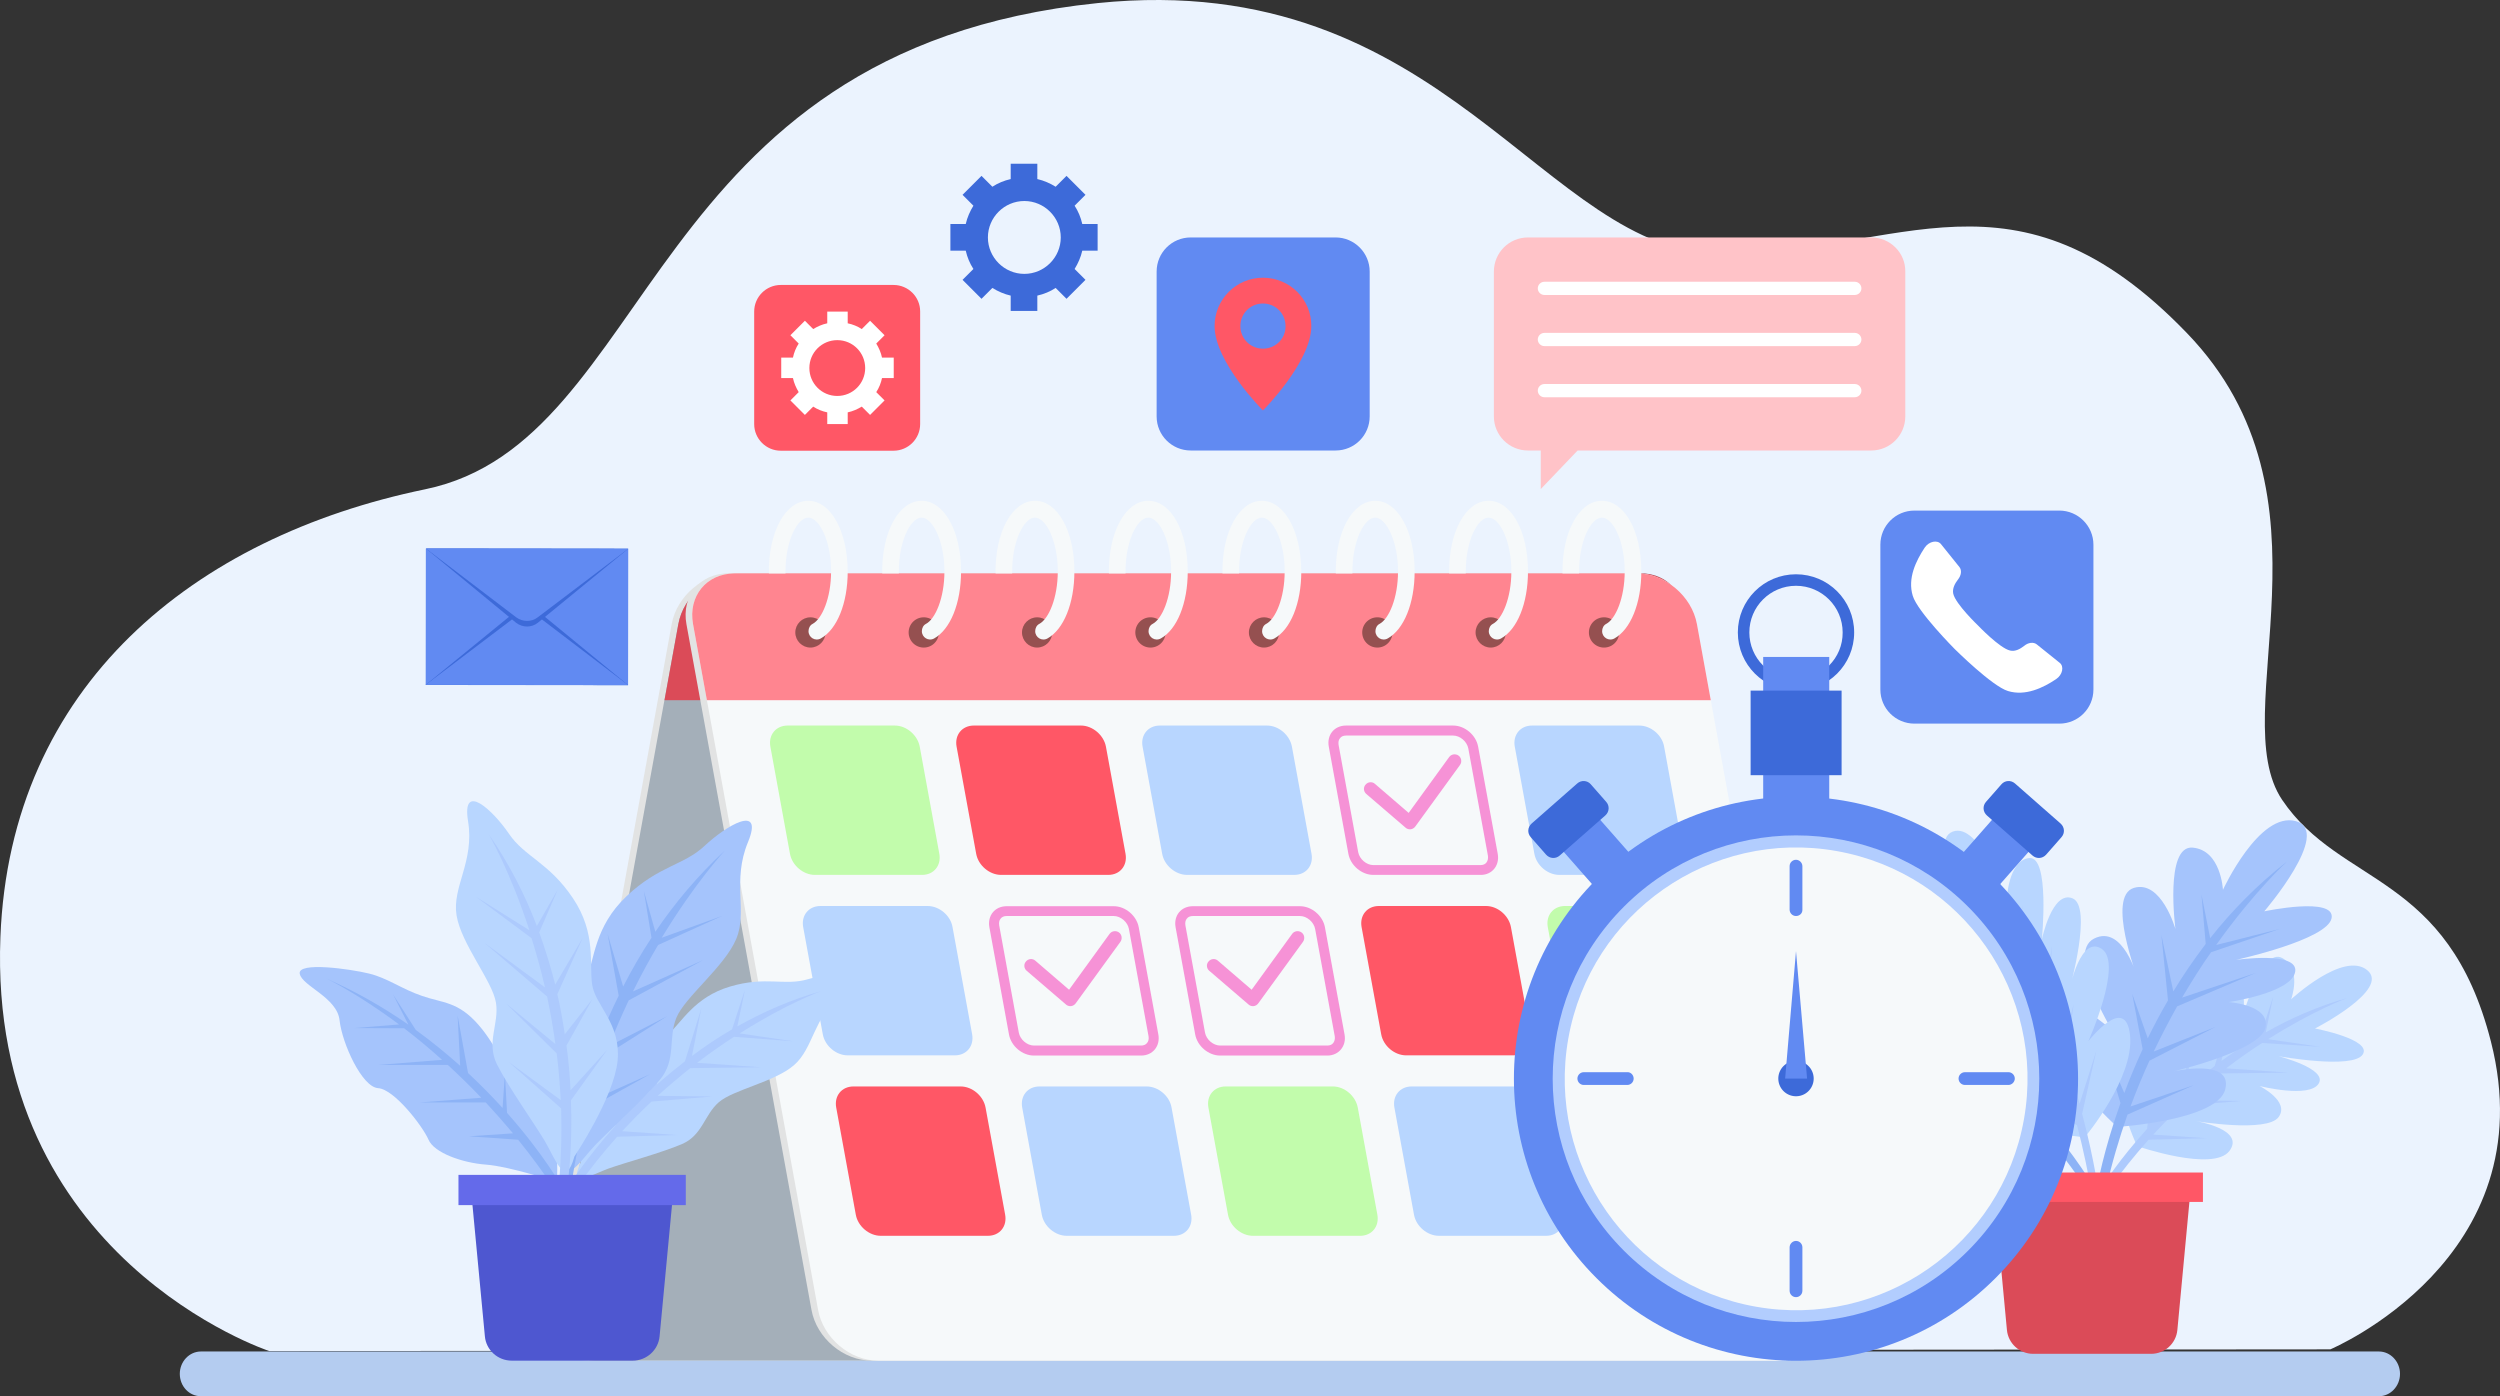 <svg width="1173.429" height="655.352" xmlns="http://www.w3.org/2000/svg"><rect width="100%" height="100%" fill="#333333" stroke="none"/><path d="M126.392 634.151s-132.1-43.5-126.2-194.3c4.6-118.2 91-187.8 199.4-210.2 108.4-22.4 101.8-206.2 315.6-228.2 163.6-16.8 209.5 117.8 292.9 117.8 83.399 0 137.7-46.6 218.398 37.1 74.2 76.9 17.3 178.5 44.7 219.1 27.4 40.6 77.8 34.1 98 113.5 25.9 101.8-75.4 144.4-75.4 144.4l-967.398.8Z" fill="#EBF3FE"/><path d="M1116.592 634.351H94.292c-5.4 0-9.9 4.7-9.9 10.5s4.4 10.5 9.9 10.5h1022.3c5.4 0 9.9-4.7 9.9-10.5s-4.5-10.5-9.9-10.5Z" fill="#B4CCF0"/><path d="M966.292 537.251s-34 15.4-43.5 4.2 21.7-12.7 21.7-12.7-36.1 1.3-42-4.6c-5.9-5.9 0-14.4 9.3-14.4h12.9s-35.3-1.1-36.9-8.7c-1.6-7.6 20.3-6.8 20.3-6.8s-34.4-4.2-34.4-10.1c0-5.9 12.9-5.7 12.9-5.7s-32.5-11-25.8-21.7c6.7-10.7 36.5 10.7 36.5 10.7s-15.6-18.1-.8-16.6c14.8 1.5 25.3 32.7 25.3 32.7s-7-32.3 9.5-24.9c16.5 7.4 13.5 39.5 13.5 39.5s0-25.7 11.6-17.9c11.6 7.8 7.8 35.9 7.8 35.9s2.5-18.8 7.4-7.6c4.9 11.2-5.3 28.7-5.3 28.7Z" fill="#A5C4FC"/><path d="M983.192 557.951s-8.3-14.9-25.1-34l-.9-17.9-1.1 15.7c-4.7-5.2-9.9-10.6-15.8-16l-4.8-26.3 1.2 23c-6.1-5.5-12.9-11-20.3-16.3l-10.4-16.2 7 13.8c-11.2-7.8-23.7-15-37.6-21.1 0 0 13.8 6.4 33.3 21l-20.6 1.6 22.9.1c5.4 4.2 11.3 9 17.4 14.4l-29.2 2.3h31.8c5 4.6 10.1 9.6 15.3 15l-28 2.2h30.1c4.1 4.4 8.3 9.1 12.5 14.2l-20.2 1.3 22.5 1.5c5.799 7.2 11.6 15 17.299 23.5l2.7-1.8Z" fill="#8DB3F6"/><path d="M1003.092 537.951s-14.6-30.8-6.1-45.2c8.5-14.4 18.8 10.3 18.8 10.3s-4.9-34.5 7.4-35.5c12.2-1 9.3 20.3 9.3 20.3s1.3-33.6 12.2-32.5c10.8 1.1 8.3 20.7 8.3 20.7s8.7-31.5 18.2-26.4c9.5 5.1 4.2 19.4 4.2 19.4s24.5-22.8 35.7-13.7c11.2 9.1-24.5 27.4-24.5 27.4s27 5.1 22.4 12.2c-4.6 7.1-39.5.8-39.5.8s23.2 5.9 18.8 12.9c-4.4 7-27.7 1.1-27.7 1.1s14.4 7.2 8.9 14.6c-5.5 7.4-38.6 1.9-38.6 1.9s23 3.8 15.6 13.9c-7.5 10.2-43.4-2.2-43.4-2.2Z" fill="#B8D6FF"/><path d="m1088.992 491.351-24.4-3.6c21.5-13.6 37.1-19.3 37.1-19.3-13.9 3.9-26.6 9.5-38.2 16.1l3.5-16.9-5.9 18.2c-6.5 3.8-12.6 7.9-18.4 12.1l4.3-21.8-7.5 24.2c-4.5 3.5-8.8 7-12.7 10.5l1.2-18.1-4.6 21.2c-4.8 4.4-9.1 8.8-12.9 12.9v-22.3l-2.7 25.3c-13.3 14.7-20.3 25.9-20.3 25.9l2.2 2.8c6-8.6 12.4-16.4 18.8-23.6l27.4-.7-25.2-1.7c4.4-4.8 8.9-9.3 13.4-13.5l28-2.3-25.1-.3c5-4.6 10-8.8 14.9-12.6l32.3-.4-29.3-2c5.8-4.5 11.5-8.4 16.9-11.9l27.2 1.8Z" fill="#ADCAFD"/><path d="M993.792 528.951s-31.6-27.7-28.8-47.8c2.8-20.1 26.5 2.7 26.5 2.7s-22.2-36.4-8.6-43.3c13.6-6.9 20.4 18.4 20.4 18.4s-14.7-38.3-1.7-42.2c12.9-3.9 19.5 19.3 19.5 19.3s-5.2-39.4 8.1-38.2c13.3 1.2 14.2 19.8 14.2 19.8s17.1-37.1 34.3-32.2c17.2 4.9-14.9 42.3-14.9 42.3s33.4-7.1 31.6 3.2c-1.9 10.2-44.9 19.6-44.9 19.6s29.5-4.3 27.8 5.6c-1.7 9.9-31.2 14.2-31.2 14.2s19.9 1.3 17.2 12.2c-2.7 10.9-43.4 20.4-43.4 20.4s28.2-6.6 24.6 8.3c-3.5 14.7-50.7 17.7-50.7 17.7Z" fill="#A5C4FC"/><path d="m1069.892 436.051-29.7 7.5c18.1-25.4 33.3-39.2 33.3-39.2-14 10.9-26 23.2-36.1 36l-4.1-20.6 2 23.3c-5.6 7.4-10.7 14.8-15.2 22.3l-5.601-26.5 3.1 30.7c-3.5 6-6.7 12-9.5 17.8l-7.3-20.9 4.9 26c-3.3 7.2-6.2 14.1-8.6 20.6l-10.8-25 9 29.7c-8.1 22.7-10.8 38.7-10.8 38.7l3.9 2.1c2.8-12.5 6.3-24.3 10.2-35.4l31.1-13.8-29.7 10c2.8-7.5 5.8-14.7 8.9-21.5l30.9-15.8-28.9 11.5c3.6-7.5 7.3-14.6 11-21.2l36.9-15.7-34.6 11.6c4.6-7.8 9.1-14.9 13.6-21.3l32.101-10.9Z" fill="#8DB3F6"/><path d="M978.492 533.851s23.3-27.7 21.3-47.8c-2-20.1-19.6 2.7-19.6 2.7s16.4-36.4 6.4-43.3c-10-6.9-15.1 18.4-15.1 18.4s10.8-38.3 1.3-42.2c-9.6-3.9-14.4 19.3-14.4 19.3s3.9-39.4-6-38.2c-9.9 1.2-10.5 19.8-10.5 19.8s-12.6-37.1-25.4-32.2c-12.7 4.9 11 42.3 11 42.3s-24.7-7.1-23.3 3.2c1.4 10.2 33.2 19.6 33.2 19.6s-21.8-4.3-20.5 5.6c1.3 9.9 23.1 14.2 23.1 14.2s-14.7 1.3-12.7 12.2c2 10.9 32.1 20.4 32.1 20.4s-20.9-6.6-18.2 8.3c2.4 14.8 37.3 17.7 37.3 17.7Z" fill="#B8D6FF"/><path d="m922.292 441.051 22 7.5c-13.3-25.4-24.6-39.2-24.6-39.2 10.4 10.9 19.2 23.2 26.6 36l3-20.6-1.5 23.3c4.2 7.4 7.9 14.8 11.2 22.3l4.2-26.5-2.3 30.7c2.6 6 4.9 12 7 17.8l5.4-20.9-3.6 26c2.5 7.2 4.6 14.1 6.4 20.6l7.9-25-6.7 29.7c6 22.7 8 38.7 8 38.7l-2.9 2.1c-2.1-12.5-4.6-24.3-7.5-35.4l-23-13.8 22 10c-2.1-7.5-4.3-14.7-6.6-21.5l-22.9-15.8 21.4 11.5c-2.6-7.5-5.4-14.6-8.2-21.2l-27.3-15.7 25.6 11.4c-3.4-7.8-6.8-14.9-10-21.3l-23.6-10.7Z" fill="#ADCAFD"/><path d="M981.992 557.251h-46.3l6.3 67c.6 6.3 5.9 11.2 12.3 11.2h55.4c6.3 0 11.7-4.8 12.3-11.2l6.3-67h-46.3Z" fill="#DB4B58"/><path d="M929.992 550.351h104v13.8h-104v-13.8Z" fill="#FF5766" fill-rule="evenodd"/><path d="M343.492 269.051h423.5c13.2 0 21.9 10.7 19.5 23.8l-58.7 321.9c-2.4 13.2-15 23.8-28.2 23.8h-423.5c-13.2 0-21.9-10.7-19.5-23.8l58.7-321.9c2.4-13.1 15-23.8 28.2-23.8Z" fill="#E2E3E3"/><path d="M346.592 269.051h423.5c13.2 0 21.9 10.7 19.5 23.8l-58.7 321.9c-2.4 13.2-15 23.8-28.2 23.8h-423.5c-13.2 0-21.9-10.7-19.5-23.8l58.7-321.9c2.4-13.1 15-23.8 28.2-23.8Z" fill="#A4AFB9"/><path d="m311.892 328.651 6.5-35.7c2.4-13.2 15-23.8 28.2-23.8h423.5c13.2 0 21.9 10.7 19.5 23.8l-6.5 35.7h-471.2Z" fill="#DB4B58"/><path d="M765.192 269.151h-423.5c-13.2 0-21.9 10.7-19.5 23.8l58.7 321.9c2.4 13.2 15 23.8 28.2 23.8h423.5c13.2 0 21.9-10.7 19.5-23.8l-58.7-321.9c-2.5-13.2-15.1-23.8-28.2-23.8Z" fill="#E2E3E3"/><path d="M768.292 269.151h-423.5c-13.2 0-21.9 10.7-19.5 23.8l58.7 321.9c2.4 13.2 15 23.8 28.2 23.8h423.5c13.2 0 21.9-10.7 19.5-23.8l-58.7-321.9c-2.4-13.2-15-23.8-28.2-23.8Z" fill="#F6F9FA"/><path d="m802.992 328.651-6.5-35.7c-2.4-13.2-15-23.8-28.2-23.8h-423.5c-13.2 0-21.9 10.7-19.5 23.8l6.5 35.7h471.2Z" fill="#FF8590"/><path d="M419.992 340.551h-50.3c-5.5 0-9.1 4.4-8.1 9.9l9.2 50.3c1 5.5 6.3 9.9 11.7 9.9h50.3c5.5 0 9.1-4.4 8.1-9.9l-9.2-50.3c-1-5.4-6.2-9.9-11.7-9.9Z" fill="#8EFF5F" fill-opacity=".5"/><path d="M507.392 340.551h-50.3c-5.5 0-9.1 4.4-8.1 9.9l9.2 50.3c1 5.5 6.3 9.9 11.7 9.9h50.3c5.5 0 9.1-4.4 8.1-9.9l-9.2-50.3c-1-5.4-6.3-9.9-11.7-9.9Z" fill="#FF5766"/><path d="M594.692 340.551h-50.3c-5.5 0-9.1 4.4-8.1 9.9l9.2 50.3c1 5.5 6.3 9.9 11.7 9.9h50.3c5.5 0 9.1-4.4 8.1-9.9l-9.2-50.3c-1-5.4-6.2-9.9-11.7-9.9Z" fill="#B8D6FF"/><path d="m702.992 400.751-9.2-50.3c-1-5.5-6.3-9.9-11.7-9.9h-50.3c-5.5 0-9.1 4.4-8.1 9.9l9.2 50.3c1 5.5 6.3 9.9 11.7 9.9h50.3c5.4.1 9.1-4.4 8.1-9.9Zm-5.3 4.1c-.6.8-1.6 1.2-2.8 1.2h-50.3c-3.2 0-6.5-2.8-7.1-6.1l-9.2-50.3c-.2-1.3 0-2.4.7-3.2.6-.8 1.6-1.2 2.8-1.2h50.3c3.2 0 6.5 2.8 7.1 6.1l9.2 50.3c.2 1.3-.1 2.4-.7 3.2Z" fill="#F72DB3" fill-opacity=".5" fill-rule="evenodd"/><path d="M769.392 340.551h-50.3c-5.5 0-9.1 4.4-8.1 9.9l9.2 50.3c1 5.5 6.3 9.9 11.7 9.9h50.3c5.5 0 9.1-4.4 8.1-9.9l-9.2-50.3c-.9-5.4-6.2-9.9-11.7-9.9ZM435.392 425.251h-50.3c-5.5 0-9.1 4.4-8.1 9.9l9.2 50.3c1 5.5 6.3 9.9 11.7 9.9h50.3c5.5 0 9.1-4.4 8.1-9.9l-9.2-50.3c-.9-5.4-6.2-9.9-11.7-9.9Z" fill="#B8D6FF"/><path d="m543.692 485.551-9.2-50.3c-1-5.5-6.3-9.9-11.701-9.9h-50.3c-5.5 0-9.1 4.4-8.1 9.9l9.2 50.3c1 5.5 6.3 9.9 11.701 9.9h50.3c5.5 0 9.1-4.5 8.1-9.9Zm-5.3 4c-.6.8-1.6 1.2-2.8 1.2h-50.3c-3.2 0-6.5-2.8-7.1-6.1l-9.2-50.3c-.2-1.3 0-2.4.7-3.2.6-.8 1.6-1.2 2.8-1.2h50.3c3.2 0 6.5 2.8 7.1 6.1l9.2 50.3c.2 1.3 0 2.4-.7 3.2ZM631.092 485.551l-9.2-50.3c-1-5.5-6.3-9.9-11.7-9.9h-50.3c-5.5 0-9.1 4.4-8.1 9.9l9.2 50.3c1 5.5 6.3 9.9 11.7 9.9h50.3c5.4 0 9.1-4.5 8.1-9.9Zm-5.3 4c-.6.8-1.6 1.2-2.8 1.2h-50.3c-3.2 0-6.5-2.8-7.1-6.1l-9.2-50.3c-.2-1.3 0-2.4.7-3.2.6-.8 1.6-1.2 2.8-1.2h50.3c3.2 0 6.5 2.8 7.1 6.1l9.2 50.3c.2 1.3-.1 2.4-.7 3.2Z" fill="#F72DB3" fill-opacity=".5" fill-rule="evenodd"/><path d="M697.492 425.251h-50.3c-5.5 0-9.1 4.4-8.1 9.9l9.2 50.3c1 5.5 6.3 9.9 11.7 9.9h50.3c5.5 0 9.1-4.4 8.1-9.9l-9.2-50.3c-1-5.4-6.2-9.9-11.7-9.9Z" fill="#FF5766"/><path d="M784.892 425.251h-50.3c-5.5 0-9.1 4.4-8.1 9.9l9.2 50.3c1 5.5 6.3 9.9 11.7 9.9h50.3c5.5 0 9.1-4.4 8.1-9.9l-9.2-50.3c-1-5.4-6.3-9.9-11.7-9.9Z" fill="#8EFF5F" fill-opacity=".5"/><path d="M450.892 509.951h-50.3c-5.5 0-9.1 4.4-8.1 9.9l9.2 50.3c1 5.5 6.3 9.9 11.7 9.9h50.3c5.5 0 9.1-4.4 8.1-9.9l-9.2-50.3c-1-5.4-6.2-9.9-11.7-9.9Z" fill="#FF5766"/><path d="M538.192 509.951h-50.3c-5.5 0-9.1 4.4-8.1 9.9l9.2 50.3c1 5.5 6.3 9.9 11.7 9.9h50.3c5.5 0 9.1-4.4 8.1-9.9l-9.2-50.3c-.9-5.4-6.2-9.9-11.7-9.9Z" fill="#B8D6FF"/><path d="M625.592 509.951h-50.3c-5.5 0-9.1 4.4-8.1 9.9l9.2 50.3c1 5.5 6.3 9.9 11.701 9.9h50.299c5.5 0 9.1-4.4 8.1-9.9l-9.2-50.3c-1-5.4-6.2-9.9-11.7-9.9Z" fill="#8EFF5F" fill-opacity=".5"/><path d="M712.892 509.951h-50.3c-5.5 0-9.1 4.4-8.1 9.9l9.2 50.3c1 5.5 6.3 9.9 11.7 9.9h50.3c5.5 0 9.1-4.4 8.1-9.9l-9.2-50.3c-.9-5.4-6.2-9.9-11.7-9.9Z" fill="#B8D6FF"/><path d="m821.192 570.251-9.2-50.3c-1-5.5-6.3-9.9-11.701-9.9h-50.299c-5.5 0-9.101 4.4-8.101 9.9l9.201 50.3c1 5.5 6.299 9.9 11.7 9.9h50.3c5.5 0 9.1-4.5 8.1-9.9Zm-5.3 4c-.6.8-1.6 1.2-2.8 1.2h-50.3c-3.2 0-6.5-2.8-7.1-6.1l-9.2-50.3c-.2-1.3 0-2.4.7-3.2.6-.8 1.6-1.2 2.8-1.2h50.3c3.2 0 6.5 2.8 7.1 6.1l9.2 50.3c.2 1.3 0 2.4-.7 3.2Z" fill="#F72DB3" fill-opacity=".5" fill-rule="evenodd"/><path d="M387.492 296.851c0 3.9-3.2 7.1-7.1 7.1-3.9 0-7.1-3.2-7.1-7.1 0-3.9 3.2-7.1 7.1-7.1 3.9 0 7.1 3.1 7.1 7.1Z" fill="#955050"/><path d="M379.392 235.051c-10.7 0-18.8 14.7-18.5 34.1h7.8v-1c0-14.4 5.6-25.2 10.7-25.2s10.7 10.8 10.7 25.2c0 12.6-4.3 22.4-8.7 24.7-1.2.6-1.9 2-1.9 3.4 0 3 3.2 4.9 5.8 3.4 7.5-4.2 12.6-16.3 12.6-31.5-.1-18.9-8-33.1-18.5-33.1Z" fill="#F6F9FA"/><path d="M426.492 296.851a7.1 7.1 0 1 1 14.2 0 7.1 7.1 0 0 1-14.2 0Z" fill="#955050" fill-rule="evenodd"/><path d="M432.592 235.051c-10.7 0-18.8 14.7-18.5 34.1h7.8v-1c0-14.4 5.6-25.2 10.7-25.2 5 0 10.7 10.8 10.7 25.2 0 12.6-4.3 22.4-8.7 24.7-1.2.6-1.9 2-1.9 3.4 0 3 3.2 4.9 5.8 3.4 7.5-4.2 12.6-16.3 12.6-31.5 0-18.9-8-33.1-18.5-33.1Z" fill="#F6F9FA"/><path d="M493.892 296.851c0 3.9-3.2 7.1-7.1 7.1-3.9 0-7.1-3.2-7.1-7.1 0-3.9 3.2-7.1 7.1-7.1 3.9 0 7.1 3.1 7.1 7.1Z" fill="#955050"/><path d="M485.792 235.051c-10.7 0-18.8 14.7-18.5 34.1h7.8v-1c0-14.4 5.6-25.2 10.7-25.2s10.7 10.8 10.7 25.2c0 12.6-4.3 22.4-8.7 24.7-1.2.6-1.9 2-1.9 3.4 0 3 3.2 4.9 5.8 3.4 7.5-4.2 12.6-16.3 12.6-31.5 0-18.9-7.9-33.1-18.5-33.1Z" fill="#F6F9FA"/><path d="M532.892 296.851a7.1 7.1 0 1 1 14.2 0 7.1 7.1 0 0 1-14.2 0Z" fill="#955050" fill-rule="evenodd"/><path d="M538.992 235.051c-10.7 0-18.8 14.7-18.5 34.1h7.8v-1c0-14.4 5.6-25.2 10.7-25.2s10.7 10.8 10.7 25.2c0 12.6-4.3 22.4-8.7 24.7-1.2.6-1.9 2-1.9 3.4 0 3 3.2 4.9 5.8 3.4 7.5-4.2 12.6-16.3 12.6-31.5 0-18.9-7.9-33.1-18.5-33.1Z" fill="#F6F9FA"/><path d="M600.392 296.851c0 3.9-3.2 7.1-7.1 7.1-3.9 0-7.1-3.2-7.1-7.1 0-3.9 3.2-7.1 7.1-7.1 3.9 0 7.1 3.1 7.1 7.1Z" fill="#955050"/><path d="M592.292 235.051c-10.7 0-18.8 14.7-18.5 34.1h7.8v-1c0-14.4 5.6-25.2 10.7-25.2s10.7 10.8 10.7 25.2c0 12.6-4.3 22.4-8.7 24.7-1.2.6-1.9 2-1.9 3.4 0 3 3.2 4.9 5.8 3.4 7.5-4.2 12.6-16.3 12.6-31.5-.1-18.9-8-33.1-18.5-33.1Z" fill="#F6F9FA"/><path d="M639.392 296.851a7.1 7.1 0 1 1 14.2 0 7.1 7.1 0 0 1-14.2 0Z" fill="#955050" fill-rule="evenodd"/><path d="M645.492 235.051c-10.7 0-18.8 14.7-18.5 34.1h7.8v-1c0-14.4 5.6-25.2 10.7-25.2 5 0 10.7 10.8 10.7 25.2 0 12.6-4.3 22.4-8.7 24.7-1.2.6-1.9 2-1.9 3.4 0 3 3.2 4.9 5.8 3.4 7.5-4.2 12.6-16.3 12.6-31.5 0-18.9-8-33.1-18.5-33.1Z" fill="#F6F9FA"/><path d="M706.792 296.851c0 3.9-3.2 7.1-7.1 7.1-3.9 0-7.1-3.2-7.1-7.1 0-3.9 3.2-7.1 7.1-7.1 3.9 0 7.1 3.1 7.1 7.1Z" fill="#955050"/><path d="M698.692 235.051c-10.7 0-18.8 14.7-18.5 34.1h7.8v-1c0-14.4 5.6-25.2 10.7-25.2s10.7 10.8 10.7 25.2c0 12.6-4.3 22.4-8.7 24.7-1.2.6-1.9 2-1.9 3.4 0 3 3.2 4.9 5.8 3.4 7.5-4.2 12.6-16.3 12.6-31.5 0-18.9-7.9-33.1-18.5-33.1Z" fill="#F6F9FA"/><path d="M745.792 296.851a7.1 7.1 0 1 1 14.2 0 7.1 7.1 0 0 1-14.2 0Z" fill="#955050" fill-rule="evenodd"/><path d="M751.892 235.051c-10.7 0-18.8 14.7-18.5 34.1h7.8v-1c0-14.4 5.6-25.2 10.7-25.2s10.7 10.8 10.7 25.2c0 12.6-4.3 22.4-8.7 24.7-1.2.6-1.9 2-1.9 3.4 0 3 3.2 4.9 5.8 3.4 7.5-4.2 12.6-16.3 12.6-31.5 0-18.9-7.9-33.1-18.5-33.1Z" fill="#F6F9FA"/><path d="M502.292 472.251c-.7 0-1.5-.3-2-.8l-18.4-15.8c-1.3-1.1-1.5-3.1-.3-4.4 1.1-1.3 3.1-1.5 4.4-.3l15.8 13.6 19-26.2c1-1.4 3-1.7 4.4-.7 1.4 1 1.7 3 .7 4.4l-21 28.9c-.5.7-1.3 1.2-2.2 1.3h-.4ZM587.992 472.251c-.7 0-1.5-.3-2-.8l-18.4-15.8c-1.3-1.1-1.5-3.1-.3-4.4 1.1-1.3 3.1-1.5 4.4-.3l15.8 13.6 19-26.2c1-1.4 3-1.7 4.4-.7 1.4 1 1.7 3 .7 4.4l-21 28.9c-.5.7-1.3 1.2-2.2 1.3h-.4ZM661.692 389.251c-.7 0-1.5-.3-2-.8l-18.4-15.8c-1.3-1.1-1.5-3.1-.3-4.4 1.1-1.3 3.1-1.5 4.4-.3l15.8 13.6 19-26.2c1-1.4 3-1.7 4.4-.7 1.4 1 1.7 3 .7 4.4l-21 28.9c-.5.7-1.3 1.2-2.2 1.3h-.4ZM779.892 560.951c-.7 0-1.5-.3-2-.8l-18.4-15.8c-1.3-1.1-1.5-3.1-.3-4.4 1.1-1.3 3.1-1.5 4.4-.3l15.8 13.6 19-26.2c1-1.4 3-1.7 4.4-.7 1.4 1 1.7 3 .7 4.4l-21 28.9c-.5.7-1.3 1.2-2.2 1.3h-.4Z" fill="#F72DB3" opacity=".5"/><path d="m723.808 388.293 17.125-15.05 25.15 28.617-17.125 15.05-25.15-28.617Z" fill="#618AF2" fill-rule="evenodd"/><path d="m740.292 367.751-21.4 18.8c-1.9 1.7-2.1 4.5-.4 6.4l7.2 8.2c1.7 1.9 4.5 2.1 6.4.4l21.4-18.8c1.9-1.7 2.1-4.5.4-6.4l-7.2-8.2c-1.6-1.9-4.5-2.1-6.4-.4Z" fill="#3D6AD9"/><path d="m937.026 417.033-17.125-15.05 25.15-28.617 17.125 15.05-25.15 28.617Z" fill="#618AF2" fill-rule="evenodd"/><path d="m945.792 367.751 21.4 18.8c1.9 1.7 2.1 4.5.4 6.4l-7.2 8.2c-1.7 1.9-4.5 2.1-6.4.4l-21.4-18.8c-1.9-1.7-2.1-4.5-.4-6.4l7.2-8.2c1.6-1.9 4.5-2.1 6.4-.4Z" fill="#3D6AD9"/><g fill-rule="evenodd"><path d="M842.992 269.551c-15.1 0-27.3 12.2-27.3 27.3 0 15.1 12.2 27.3 27.3 27.3 15.1 0 27.3-12.2 27.3-27.3 0-15.1-12.2-27.3-27.3-27.3Zm0 49.2c-12.1 0-21.9-9.8-21.9-21.9 0-12.1 9.8-21.9 21.9-21.9 12.1 0 21.9 9.8 21.9 21.9.1 12.1-9.7 21.9-21.9 21.9Z" fill="#3D6AD9"/><path d="M827.592 308.351h31v76.8h-31v-76.8Z" fill="#618AF2"/><path d="M821.692 324.151h42.7v39.7h-42.7v-39.7Z" fill="#3D6AD9"/></g><g fill-rule="evenodd"><path d="M749.366 599.925c-51.705-51.705-51.705-135.535 0-187.24 51.706-51.705 135.536-51.705 187.24 0 51.706 51.705 51.706 135.535 0 187.24-51.704 51.705-135.534 51.705-187.24 0Z" fill="#618AF2"/><path d="M762.236 587.056c-44.598-44.598-44.598-116.904 0-161.502 44.597-44.597 116.904-44.597 161.5 0 44.599 44.598 44.599 116.904 0 161.502-44.596 44.597-116.903 44.597-161.5 0Z" fill="#B2CDFE"/><path d="M824.082 613.31c-59.055-10.479-98.434-66.846-87.955-125.9 10.478-59.055 66.845-98.433 125.9-87.955 59.054 10.478 98.433 66.845 87.955 125.9-10.478 59.054-66.846 98.433-125.9 87.955Z" fill="#F6F9FA"/><path d="M834.692 506.251a8.3 8.3 0 1 1 16.6.001 8.3 8.3 0 0 1-16.6 0Z" fill="#3D6AD9"/><path d="M842.992 429.951c-1.7 0-3-1.4-3-3v-20.4c0-1.7 1.4-3 3-3s3 1.4 3 3v20.4c.1 1.7-1.3 3-3 3Zm76.3 76.3c0-1.7 1.4-3 3-3h20.4c1.7 0 3 1.4 3 3s-1.4 3-3 3h-20.4c-1.6 0-3-1.3-3-3Zm-76.3 76.2c1.7 0 3 1.4 3 3v20.4c0 1.7-1.4 3-3 3-1.7 0-3-1.4-3-3v-20.4c0-1.6 1.4-3 3-3Zm-76.2-76.2c0 1.7-1.4 3-3 3h-20.4c-1.7 0-3-1.4-3-3 0-1.7 1.4-3 3-3h20.4c1.6-.1 3 1.3 3 3ZM842.992 446.451l-5.1 59.8h10.3l-5.2-59.8Z" fill="#618AF2"/></g><path d="M626.892 111.451h-68c-8.9 0-16 7.2-16 16v68c0 8.9 7.2 16 16 16h68c8.9 0 16-7.2 16-16v-68c0-8.8-7.2-16-16-16Z" fill="#618AF2"/><path d="M592.792 130.351c-12.6 0-22.7 10.2-22.7 22.7 0 16.9 22.7 39.6 22.7 39.6s22.7-22.7 22.7-39.6c.1-12.5-10.1-22.7-22.7-22.7Zm0 33.3c-5.9 0-10.6-4.7-10.6-10.6 0-5.9 4.7-10.6 10.6-10.6 5.9 0 10.6 4.7 10.6 10.6.1 5.9-4.7 10.6-10.6 10.6Z" fill="#FF5766" fill-rule="evenodd"/><path d="M419.392 133.751h-52.9c-6.9 0-12.5 5.6-12.5 12.5v52.8c0 6.9 5.6 12.5 12.5 12.5h52.9c6.9 0 12.5-5.6 12.5-12.5v-52.9c0-6.8-5.6-12.4-12.5-12.4Z" fill="#FF5766"/><path d="M419.492 177.451v-9.6h-5.5c-.5-2.4-1.5-4.6-2.7-6.6l3.9-3.9-6.8-6.8-3.9 3.9c-2-1.3-4.2-2.2-6.6-2.7v-5.5h-9.6v5.5c-2.4.5-4.6 1.5-6.6 2.7l-3.9-3.9-6.8 6.8 3.9 3.9c-1.3 2-2.2 4.2-2.7 6.6h-5.5v9.6h5.5c.5 2.4 1.5 4.6 2.7 6.6l-3.9 3.9 6.8 6.8 3.9-3.9c2 1.3 4.2 2.2 6.6 2.7v5.5h9.6v-5.5c2.4-.5 4.6-1.5 6.6-2.7l3.9 3.9 6.8-6.8-3.9-3.9c1.3-2 2.2-4.2 2.7-6.6h5.5Zm-26.5 8.4c-7.3 0-13.1-5.9-13.1-13.1 0-7.3 5.9-13.1 13.1-13.1 7.3 0 13.1 5.9 13.1 13.1 0 7.2-5.8 13.1-13.1 13.1Z" fill="#FFF" fill-rule="evenodd"/><path d="M966.592 239.651h-68c-8.9 0-16 7.2-16 16v68c0 8.9 7.2 16 16 16h68c8.9 0 16-7.2 16-16v-68c0-8.8-7.2-16-16-16Z" fill="#618AF2"/><path d="M903.392 257.051c-4.1 6.2-8.1 14.4-5.6 22.6 2.2 7.4 19.7 25 19.7 25s17.6 17.5 25 19.7c8.2 2.5 16.5-1.5 22.6-5.6 3-2 3.9-6 1.6-7.7l-10.7-8.6c-1.5-1.2-4-.9-5.9.7-1.8 1.4-4.2 2.8-6.6 2.2-4.9-1.1-15-11.7-15-11.7s-10.6-10.1-11.7-15c-.5-2.4.8-4.8 2.2-6.6 1.6-2 1.9-4.4.7-5.9l-8.6-10.7c-1.7-2.2-5.7-1.4-7.7 1.6Z" fill="#FFF"/><path d="M515.192 117.651v-12.5h-7.2c-.7-3.1-1.9-6-3.6-8.6l5.1-5.1-8.9-8.9-5.1 5.1c-2.6-1.6-5.5-2.9-8.6-3.6v-7.2h-12.5v7.2c-3.1.7-6 1.9-8.6 3.6l-5.101-5.1-8.9 8.9 5.1 5.1c-1.6 2.6-2.9 5.5-3.6 8.6h-7.2v12.5h7.2c.7 3.1 1.9 6 3.6 8.6l-5.1 5.1 8.9 8.9 5.1-5.1c2.6 1.6 5.5 2.9 8.6 3.6v7.2h12.5v-7.2c3.1-.7 6-1.9 8.6-3.6l5.1 5.1 8.9-8.9-5.1-5.1c1.6-2.6 2.9-5.5 3.6-8.6h7.2Zm-34.4 10.9c-9.4 0-17.1-7.7-17.1-17.1 0-9.4 7.7-17.1 17.1-17.1 9.4 0 17.1 7.7 17.1 17.1 0 9.4-7.7 17.1-17.1 17.1Z" fill="#3D6AD9" fill-rule="evenodd"/><path d="M878.292 111.451h-161.1c-8.9 0-16 7.2-16 16v68c0 8.9 7.2 16 16 16h6v18.1l17.3-18.1h137.8c8.9 0 16-7.2 16-16v-68c.1-8.8-7.1-16-16-16Z" fill="#FFC3C8"/><path d="M870.592 132.251h-145.7c-1.7 0-3.1 1.4-3.1 3.1 0 1.7 1.4 3.1 3.1 3.1h145.7c1.7 0 3.1-1.4 3.1-3.1 0-1.7-1.4-3.1-3.1-3.1Zm0 24h-145.7c-1.7 0-3.1 1.4-3.1 3.1 0 1.7 1.4 3.1 3.1 3.1h145.7c1.7 0 3.1-1.4 3.1-3.1 0-1.7-1.4-3.1-3.1-3.1Zm0 24h-145.7c-1.7 0-3.1 1.4-3.1 3.1 0 1.7 1.4 3.1 3.1 3.1h145.7c1.7 0 3.1-1.4 3.1-3.1 0-1.7-1.4-3.1-3.1-3.1Z" fill="#FFF" fill-rule="evenodd"/><path d="m199.805 321.513.074-64 95 .11-.074 64-95-.11Z" fill="#618AF2" fill-rule="evenodd"/><path d="m242.292 286.751-42.5 34.7 95 .1-42.4-34.8c-3-2.3-7.2-2.3-10.1 0Z" fill="#3D6AD9"/><path d="m242.292 289.251-42.5 32.2 95 .1-42.4-32.3c-3-2.2-7.2-2.2-10.1 0Z" fill="#618AF2"/><path d="M242.292 292.351c3 2.3 7.2 2.3 10.1 0l42.5-34.8-95-.1 42.4 34.9Z" fill="#3D6AD9"/><path d="M242.292 289.751c3 2.2 7.2 2.3 10.1 0l42.5-32.2-95-.1 42.4 32.3Z" fill="#618AF2"/><path d="M261.392 554.752s2.4-35.4-10.9-42.4-16-20-25.8-31.2c-9.7-11.2-16.9-10.3-26.6-13.7-9.7-3.3-16.2-8.4-24.9-10.5-8.6-2.1-33.6-5.7-32.5.1 1.1 5.8 17.6 11.1 18.7 21.9 1.2 10.8 10.5 31.3 18.1 31.8 7.6.5 20.9 17.9 23.6 24.1 2.6 6.3 16.1 11 27.1 11.8 11 .8 33.2 8.1 33.2 8.1Z" fill="#A5C4FC"/><path d="M263.792 557.152s-8.5-15.3-25.8-34.8l-1-18.4-1.1 16.1c-4.8-5.3-10.2-10.8-16.2-16.4l-4.9-27 1.2 23.6c-6.3-5.6-13.2-11.3-20.8-16.8l-10.7-16.7 7.2 14.2c-11.5-8-24.3-15.4-38.6-21.7 0 0 14.1 6.6 34.2 21.6l-21.1 1.7 23.5.1c5.6 4.3 11.6 9.2 17.8 14.8l-29.9 2.4h32.6c5.1 4.7 10.4 9.8 15.7 15.4l-28.8 2.2h30.9c4.2 4.5 8.5 9.4 12.8 14.5l-20.7 1.4 23.1 1.6c6 7.4 11.9 15.4 17.7 24.1l2.9-1.9Z" fill="#8DB3F6"/><path d="M272.592 545.551s4.2-29.8 13-42.5 21.3-11.6 27.8-17.3c6.5-5.7 12.4-17.7 29.3-22.7s25.4-.2 36.4-3.4c11-3.2 28.5-4.2 15.6 7s-12.9 25.4-22 33.3c-9.1 7.9-28.5 11.5-35.3 17.4-6.8 5.9-7.7 15.5-17.2 19.6-9.5 4.1-26.9 8.8-34.5 11.5-7.6 2.7-19.3 10.2-13.1-2.9Z" fill="#B8D6FF"/><path d="m372.292 488.751-25.1-3.7c22-14 38.1-19.8 38.1-19.8-14.2 4-27.3 9.8-39.2 16.5l3.6-17.3-6.1 18.7c-6.7 3.9-13 8.1-18.8 12.5l4.4-22.4-7.7 24.9c-4.6 3.6-9 7.2-13.1 10.8l1.3-18.6-4.7 21.8c-4.9 4.5-9.3 9-13.3 13.2v-22.9l-2.8 25.9c-13.6 15.1-20.8 26.6-20.8 26.6l2.3 2.9c6.2-8.8 12.7-16.9 19.3-24.3l28.1-.8-25.8-1.8c4.6-4.9 9.2-9.6 13.8-13.9l28.7-2.4-25.8-.3c5.2-4.7 10.3-9 15.3-13l33.2-.4-30-2.1c6-4.6 11.8-8.6 17.3-12.2l27.8 2.1Z" fill="#ADCAFD"/><path d="M263.892 541.951s-11.5-32-8.9-49.6c2.6-17.6 16.4-23.5 20.2-32.7 3.9-9.3 3.7-24.6 18.9-39 15.2-14.4 26.8-14.4 36.7-23.7 9.9-9.3 27.9-20.1 20.3-1.7-7.6 18.4-.1 32.4-5.5 45.4s-24.1 27.3-28.1 37 .1 19.7-7.7 29.1c-7.8 9.4-23.7 23.8-30.4 30.7-6.7 7-15.1 21-15.5 4.5Z" fill="#A5C4FC"/><path d="m339.092 429.851-28.5 10.3c15.9-26.2 29.7-41 29.7-41-12.9 11.9-23.7 24.9-32.7 38.2l-5.4-19.2 3.6 22c-5 7.6-9.4 15.3-13.3 22.9l-7.3-24.7 5.2 29c-3 6.1-5.7 12.2-8 18.1l-8.6-19.2 6.6 24.3c-2.8 7.2-5.1 14.1-7 20.6l-12.2-22.8 10.9 27.4c-6.4 22.6-7.8 38.1-7.8 38.1l4 1.6c1.8-12.2 4.4-23.9 7.5-34.9l29.4-16.4-28.3 12.7c2.2-7.5 4.6-14.7 7.2-21.5l29.1-18.4-27.4 14.1c3-7.6 6.1-14.7 9.3-21.5l34.9-18.9-32.9 14.7c3.9-7.9 7.9-15.2 11.8-21.8l30.2-13.7Z" fill="#8DB3F6"/><path d="M269.592 542.851s18.7-27.9 20.3-45.1c1.6-17.2-10.3-25.7-11.9-35.3-1.6-9.6 2.2-24.1-9.1-40.9-11.3-16.8-22.6-19.3-30-30.2-7.4-10.9-22.3-24.9-19.2-5.9 3.1 19-7.6 30.8-5.4 44.2 2.2 13.5 16.9 30.9 18.5 41 1.6 10-4.8 18.6.6 29.2 5.4 10.6 17.4 27.5 22.2 35.5 4.8 8 9.8 23.1 14 7.5Z" fill="#B8D6FF"/><path d="m223.292 420.851 25.2 15.8c-9.2-28.2-19.1-45.1-19.1-45.1 9.7 14 17.1 28.6 22.6 43.1l9.8-17.1-8.7 20.1c3 8.3 5.5 16.5 7.5 24.5l12.9-21.9-11.9 26.4c1.5 6.4 2.6 12.7 3.5 18.8l12.9-16.4-12.1 21.7c1 7.4 1.6 14.5 1.9 21l17.2-19-17 23.7c.8 22.7-1.4 37.8-1.4 37.8l-4.2.7c1.1-12 1.3-23.6 1-34.7l-24.6-21.8 24.4 17.9c-.4-7.5-1-14.8-1.9-21.9l-23.8-23.5 23.2 19.1c-1.1-7.8-2.4-15.2-3.9-22.3l-29.4-25.2 28.4 20.9c-1.9-8.3-4.1-16.1-6.3-23.1l-26.2-19.5Z" fill="#ADCAFD"/><path d="M268.592 558.551h-47.5l6.5 68.7c.6 6.5 6.1 11.4 12.6 11.4h56.8c6.5 0 12-5 12.6-11.4l6.5-68.7h-47.5Z" fill="#4E57D0"/><path d="M215.192 551.451h106.7v14.2h-106.7v-14.2Z" fill="#646AEA" fill-rule="evenodd"/></svg>